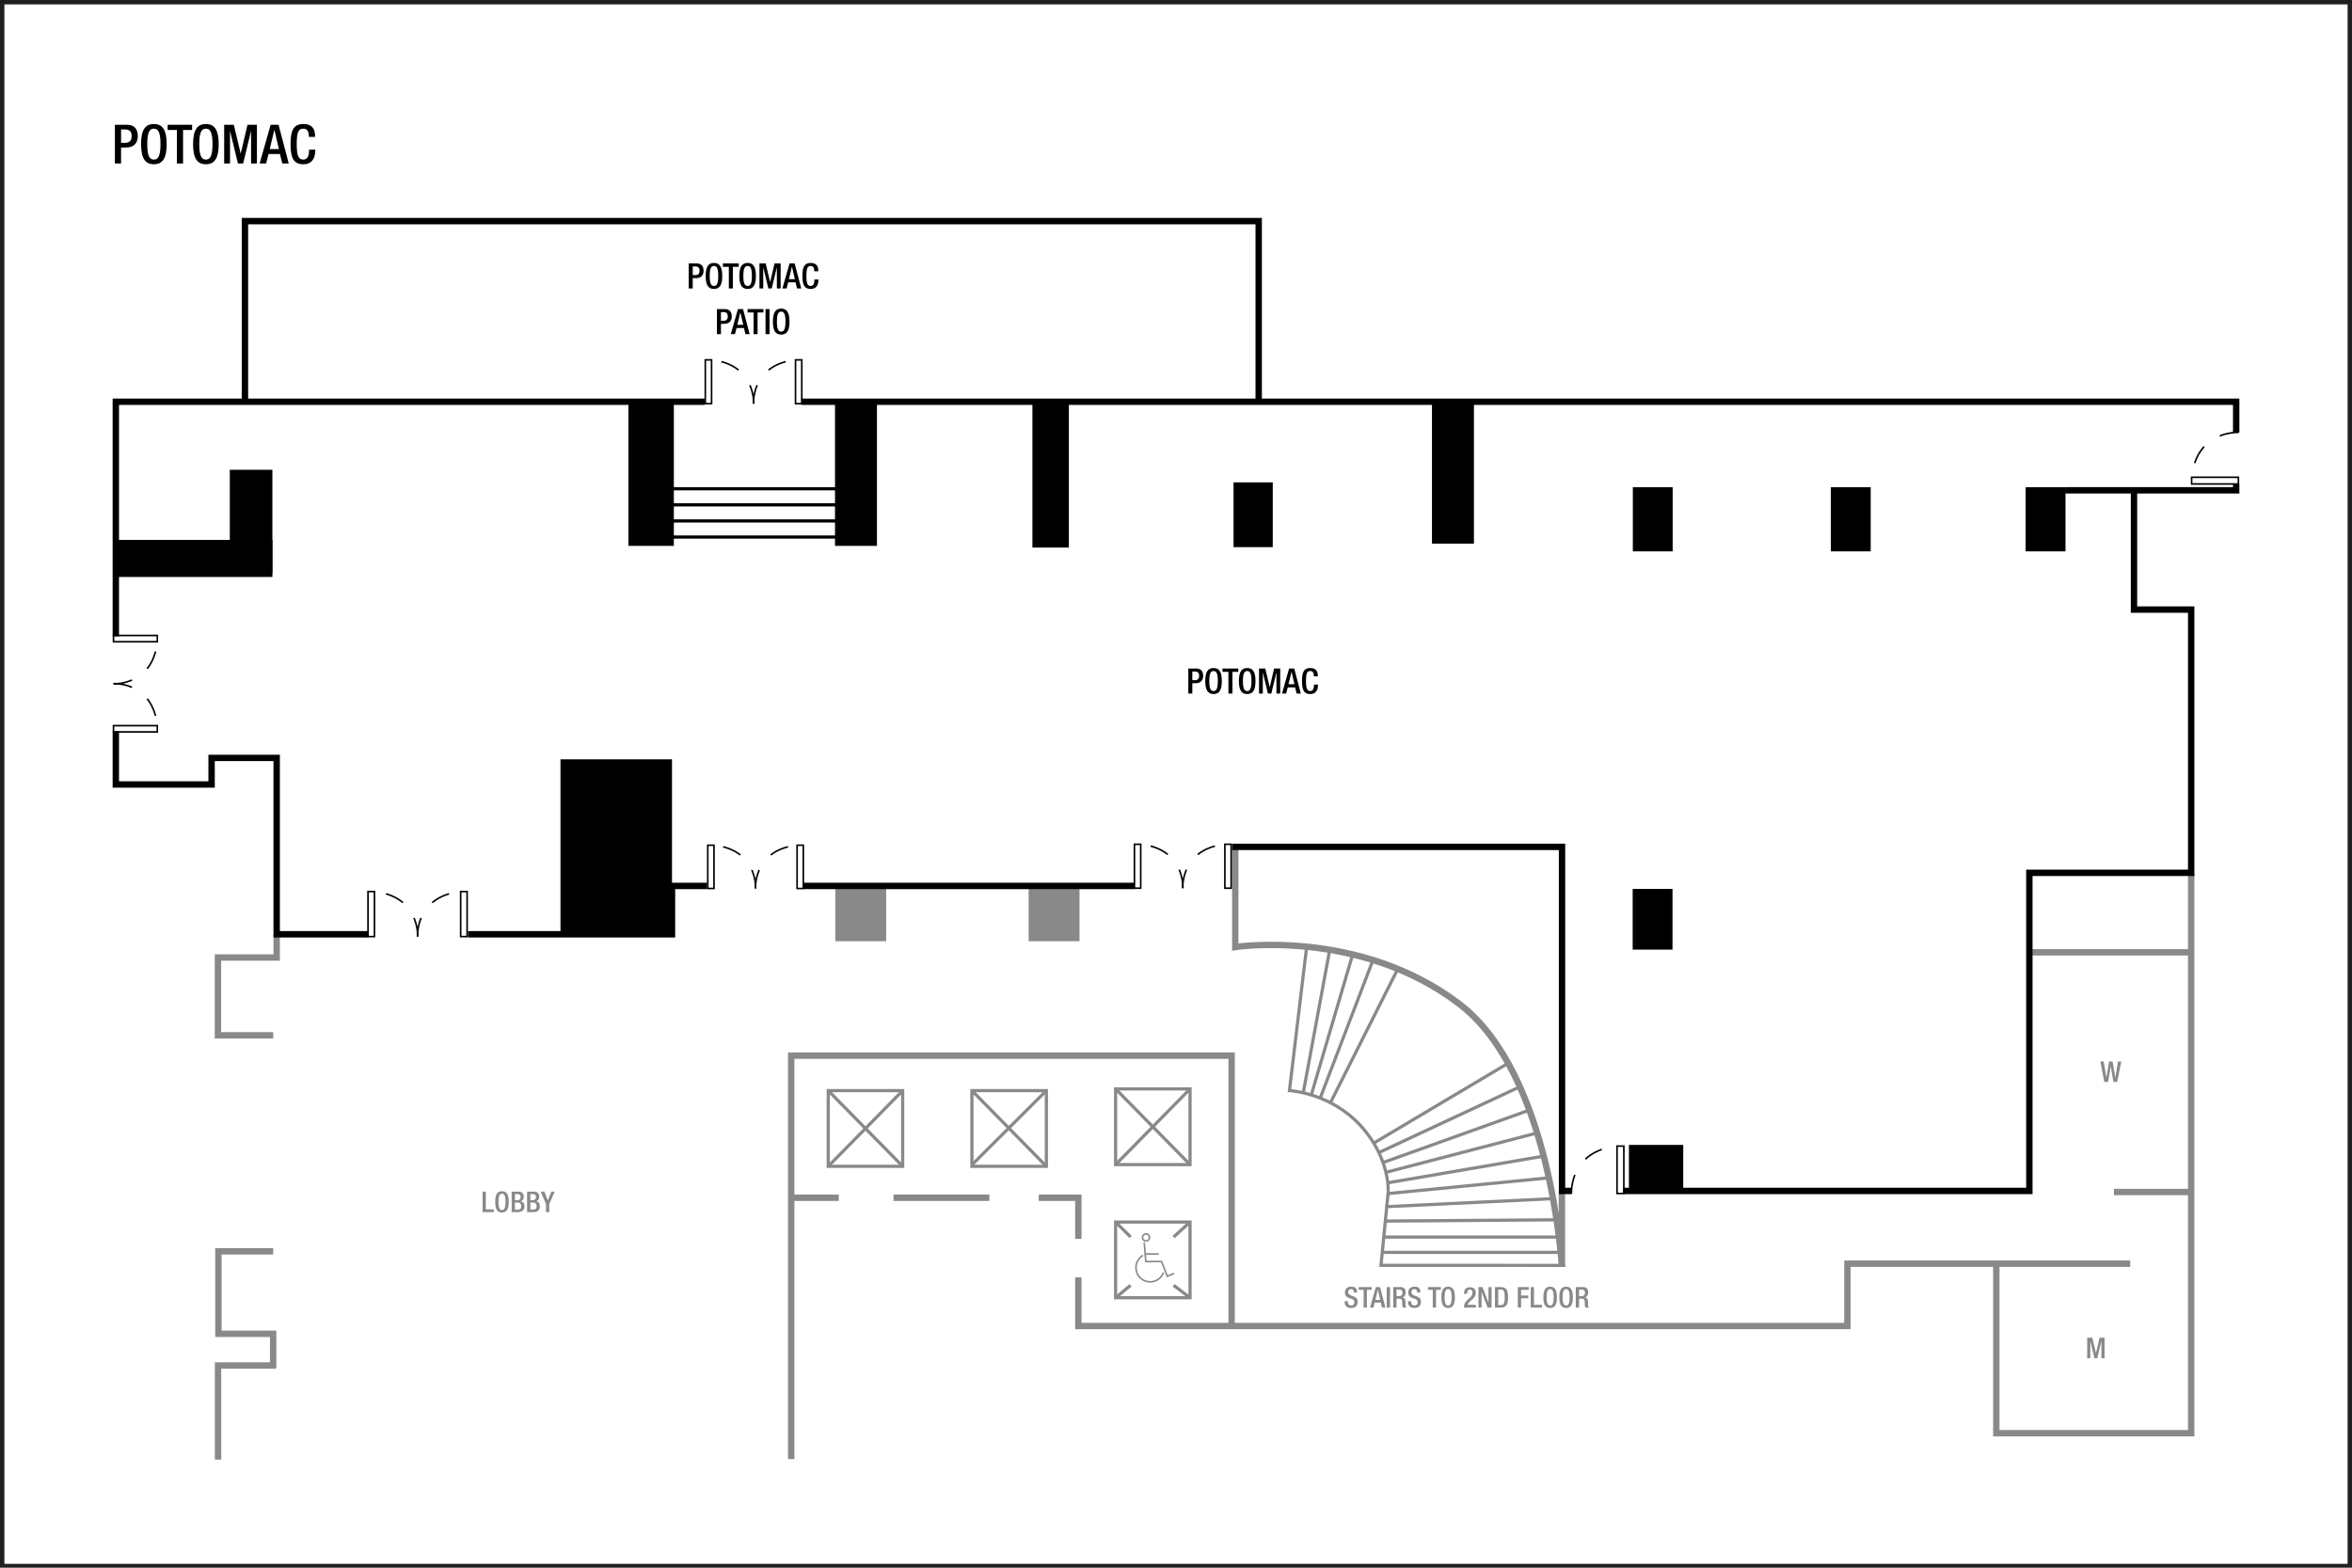 <?xml version="1.0" encoding="UTF-8" standalone="no"?>
<!-- Created with Inkscape (http://www.inkscape.org/) -->

<svg
   width="983"
   height="655.333"
   id="svg2"
   version="1.1"
   inkscape:version="1.3.2 (091e20e, 2023-11-25, custom)"
   sodipodi:docname="wasmmf02.svg"
   xmlns:inkscape="http://www.inkscape.org/namespaces/inkscape"
   xmlns:sodipodi="http://sodipodi.sourceforge.net/DTD/sodipodi-0.dtd"
   xmlns="http://www.w3.org/2000/svg"
   xmlns:svg="http://www.w3.org/2000/svg"
   xmlns:rdf="http://www.w3.org/1999/02/22-rdf-syntax-ns#"
   xmlns:cc="http://creativecommons.org/ns#"
   xmlns:dc="http://purl.org/dc/elements/1.1/">
  <defs
     id="defs4" />
  <sodipodi:namedview
     id="base"
     pagecolor="#ffffff"
     bordercolor="#666666"
     borderopacity="1.0"
     inkscape:pageopacity="0.0"
     inkscape:pageshadow="2"
     inkscape:zoom="2"
     inkscape:cx="476.75"
     inkscape:cy="285.25"
     inkscape:document-units="px"
     inkscape:current-layer="layer3"
     showgrid="false"
     showguides="true"
     inkscape:guide-bbox="true"
     inkscape:window-width="2400"
     inkscape:window-height="1261"
     inkscape:window-x="2391"
     inkscape:window-y="-9"
     inkscape:window-maximized="1"
     inkscape:snap-global="true"
     inkscape:pagecheckerboard="0"
     inkscape:snap-bbox="true"
     inkscape:bbox-paths="true"
     inkscape:bbox-nodes="true"
     inkscape:snap-bbox-edge-midpoints="true"
     inkscape:snap-bbox-midpoints="true"
     inkscape:showpageshadow="2"
     inkscape:deskcolor="#d1d1d1">
    <sodipodi:guide
       orientation="0,1"
       position="29.267,606.814"
       id="guide2987"
       inkscape:locked="false" />
    <sodipodi:guide
       orientation="0,1"
       position="164.868,587.027"
       id="guide2989"
       inkscape:locked="false" />
    <sodipodi:guide
       orientation="0,1"
       position="-82.326,562.906"
       id="guide2991"
       inkscape:locked="false" />
    <sodipodi:guide
       orientation="0,1"
       position="-145.625,-306.02"
       id="guide29357"
       inkscape:locked="false" />
    <sodipodi:guide
       position="48.406,228.333"
       orientation="1,0"
       id="guide6017"
       inkscape:locked="false" />
    <sodipodi:guide
       position="934.594,228.333"
       orientation="1,0"
       id="guide6021"
       inkscape:locked="false" />
  </sodipodi:namedview>
  <g
     inkscape:groupmode="layer"
     id="layer3"
     inkscape:label="Capa"
     style="display:inline"
     transform="translate(6.868,210.973)"
     sodipodi:insensitive="true">
    <path
       id="rect1465-9-8"
       style="display:inline;fill:#898989;stroke-width:2.667;stroke-dasharray:8, 8;paint-order:stroke fill markers;stop-color:#000000"
       transform="rotate(90)"
       d="m 159.289,-363.499 h 23.19 v 21.266 h -23.19 z" />
    <path
       id="rect1465-9-8-0"
       style="display:inline;fill:#898989;stroke-width:2.667;stroke-dasharray:8, 8;paint-order:stroke fill markers;stop-color:#000000"
       transform="rotate(90)"
       d="m 159.289,-444.307 h 23.19 v 21.266 h -23.19 z" />
    <path
       style="fill:none;fill-opacity:1;stroke:#898989;stroke-width:2.667;stroke-miterlimit:4;stroke-dasharray:none;stroke-dashoffset:0;stroke-opacity:1;paint-order:stroke fill markers;stop-color:#000000"
       d="m 645.918,287.316 v 31.273 c 0,0 -4.452,-80.517 -42.787,-109.812 -41.575,-31.772 -93.732,-23.875 -93.732,-23.875 v -41.416"
       id="path3707"
       sodipodi:nodetypes="ccscc" />
    <path
       style="fill:none;fill-opacity:1;stroke:#898989;stroke-width:2.667;stroke-miterlimit:4;stroke-dasharray:none;stroke-dashoffset:0;stroke-opacity:1;paint-order:stroke fill markers;stop-color:#000000"
       d="m 842.319,187.12 h 65.688"
       id="path3705" />
    <path
       style="fill:none;fill-opacity:1;stroke:#898989;stroke-width:2.667;stroke-miterlimit:4;stroke-dasharray:none;stroke-dashoffset:0;stroke-opacity:1;paint-order:stroke fill markers;stop-color:#000000"
       d="M 908.924,154.336 V 388.152 H 827.476 v -70.625"
       id="path3536" />
    <path
       style="fill:none;fill-opacity:1;stroke:#898989;stroke-width:2.667;stroke-miterlimit:4;stroke-dasharray:none;stroke-dashoffset:0;stroke-opacity:1;paint-order:stroke fill markers;stop-color:#000000"
       d="m 108.766,179.582 v 9.712 H 84.216 v 32.527 h 23.114"
       id="path3000"
       sodipodi:nodetypes="ccccc" />
    <g
       aria-label="POTOMAC"
       id="text3140-4"
       style="font-size:12.8px;line-height:0%;font-family:'HelveticaNeue MediumCond';-inkscape-font-specification:'HelveticaNeue MediumCond';text-align:center;letter-spacing:0px;word-spacing:0px;text-anchor:middle;display:inline;stroke-width:1.067">
      <path
         d="m 43.73,-156.865 h 1.655 c 2.063,0 2.765,1.065 2.765,2.811 0,2.04 -1.201,2.788 -2.584,2.788 h -1.836 z m -2.584,14.235 h 2.584 v -6.687 h 2.267 c 3.037,0 4.737,-1.881 4.737,-4.783 0,-2.765 -1.36,-4.715 -4.465,-4.715 h -5.123 z"
         style="font-weight:500;font-size:22.667px;line-height:1.25;font-family:'Helvetica Neue';-inkscape-font-specification:'Helvetica Neue Medium'"
         id="path19660" />
      <path
         d="m 57.444,-142.313 c 3.717,0 5.349,-2.629 5.349,-8.409 0,-5.78 -1.632,-8.409 -5.349,-8.409 -3.717,0 -5.349,2.629 -5.349,8.409 0,5.78 1.632,8.409 5.349,8.409 z m 0,-1.949 c -1.541,0 -2.765,-0.952 -2.765,-6.528 0,-5.44 1.224,-6.392 2.765,-6.392 1.541,0 2.765,0.952 2.765,6.392 0,5.576 -1.224,6.528 -2.765,6.528 z"
         style="font-weight:500;font-size:22.667px;line-height:1.25;font-family:'Helvetica Neue';-inkscape-font-specification:'Helvetica Neue Medium'"
         id="path19662" />
      <path
         d="m 67.054,-142.63 h 2.584 v -14.008 h 3.785 v -2.176 H 63.201 v 2.176 h 3.853 z"
         style="font-weight:500;font-size:22.667px;line-height:1.25;font-family:'Helvetica Neue';-inkscape-font-specification:'Helvetica Neue Medium'"
         id="path19664" />
      <path
         d="m 79.181,-142.313 c 3.717,0 5.349,-2.629 5.349,-8.409 0,-5.78 -1.632,-8.409 -5.349,-8.409 -3.717,0 -5.349,2.629 -5.349,8.409 0,5.78 1.632,8.409 5.349,8.409 z m 0,-1.949 c -1.541,0 -2.765,-0.952 -2.765,-6.528 0,-5.44 1.224,-6.392 2.765,-6.392 1.541,0 2.765,0.952 2.765,6.392 0,5.576 -1.224,6.528 -2.765,6.528 z"
         style="font-weight:500;font-size:22.667px;line-height:1.25;font-family:'Helvetica Neue';-inkscape-font-specification:'Helvetica Neue Medium'"
         id="path19666" />
      <path
         d="m 86.82,-142.63 h 2.448 v -13.464 h 0.045 l 3.264,13.464 h 2.176 L 98.017,-156.094 h 0.045 v 13.464 h 2.448 v -16.184 h -3.944 l -2.811,11.991 h -0.045 l -2.856,-11.991 H 86.82 Z"
         style="font-weight:500;font-size:22.667px;line-height:1.25;font-family:'Helvetica Neue';-inkscape-font-specification:'Helvetica Neue Medium'"
         id="path19668" />
      <path
         d="m 105.86,-148.659 1.927,-7.979 h 0.045 l 1.859,7.979 z m -4.216,6.029 h 2.697 l 1.043,-3.967 h 4.737 l 0.997,3.967 h 2.697 l -4.261,-16.184 h -3.309 z"
         style="font-weight:500;font-size:22.667px;line-height:1.25;font-family:'Helvetica Neue';-inkscape-font-specification:'Helvetica Neue Medium'"
         id="path19670" />
      <path
         d="m 122.316,-148.433 v 0.272 c 0,1.496 -0.249,3.899 -2.403,3.899 -1.904,0 -2.765,-1.315 -2.765,-6.528 0,-5.213 0.861,-6.392 2.765,-6.392 1.859,-0.068 2.312,1.655 2.312,3.151 v 0.272 h 2.584 v -0.295 c 0,-1.677 -0.272,-5.077 -4.873,-5.077 -4.103,0 -5.372,2.629 -5.372,8.409 0,5.78 1.269,8.409 5.349,8.409 3.808,0 4.987,-2.856 4.987,-5.78 v -0.34 z"
         style="font-weight:500;font-size:22.667px;line-height:1.25;font-family:'Helvetica Neue';-inkscape-font-specification:'Helvetica Neue Medium'"
         id="path19672" />
    </g>
    <g
       aria-label="POTOMAC PATIO"
       id="text3140-4-5"
       style="font-size:14.667px;line-height:130%;font-family:'HelveticaNeue MediumCond';-inkscape-font-specification:'HelveticaNeue MediumCond';text-align:center;letter-spacing:0px;word-spacing:0px;text-anchor:middle;display:inline;stroke-width:1.067">
      <path
         d="m 282.657,-99.592 h 1.071 c 1.335,0 1.789,0.689 1.789,1.819 0,1.32 -0.777,1.804 -1.672,1.804 h -1.188 z m -1.672,9.211 h 1.672 v -4.327 h 1.467 c 1.965,0 3.065,-1.217 3.065,-3.095 0,-1.789 -0.88,-3.051 -2.889,-3.051 h -3.315 z"
         style="font-weight:500;font-family:'Helvetica Neue';-inkscape-font-specification:'Helvetica Neue Medium'"
         id="path19675" />
      <path
         d="m 291.53,-90.176 c 2.405,0 3.461,-1.701 3.461,-5.441 0,-3.74 -1.056,-5.441 -3.461,-5.441 -2.405,0 -3.461,1.701 -3.461,5.441 0,3.74 1.056,5.441 3.461,5.441 z m 0,-1.261 c -0.997,0 -1.789,-0.616 -1.789,-4.224 0,-3.52 0.792,-4.136 1.789,-4.136 0.997,0 1.789,0.616 1.789,4.136 0,3.608 -0.792,4.224 -1.789,4.224 z"
         style="font-weight:500;font-family:'Helvetica Neue';-inkscape-font-specification:'Helvetica Neue Medium'"
         id="path19677" />
      <path
         d="m 297.749,-90.381 h 1.672 v -9.064 h 2.449 v -1.408 h -6.615 v 1.408 h 2.493 z"
         style="font-weight:500;font-family:'Helvetica Neue';-inkscape-font-specification:'Helvetica Neue Medium'"
         id="path19679" />
      <path
         d="m 305.596,-90.176 c 2.405,0 3.461,-1.701 3.461,-5.441 0,-3.74 -1.056,-5.441 -3.461,-5.441 -2.405,0 -3.461,1.701 -3.461,5.441 0,3.74 1.056,5.441 3.461,5.441 z m 0,-1.261 c -0.997,0 -1.789,-0.616 -1.789,-4.224 0,-3.52 0.792,-4.136 1.789,-4.136 0.997,0 1.789,0.616 1.789,4.136 0,3.608 -0.792,4.224 -1.789,4.224 z"
         style="font-weight:500;font-family:'Helvetica Neue';-inkscape-font-specification:'Helvetica Neue Medium'"
         id="path19681" />
      <path
         d="m 310.538,-90.381 h 1.584 v -8.712 h 0.029 l 2.112,8.712 h 1.408 l 2.112,-8.712 h 0.029 v 8.712 h 1.584 v -10.472 h -2.552 l -1.819,7.759 h -0.029 l -1.848,-7.759 h -2.611 z"
         style="font-weight:500;font-family:'Helvetica Neue';-inkscape-font-specification:'Helvetica Neue Medium'"
         id="path19683" />
      <path
         d="m 322.858,-94.283 1.247,-5.163 h 0.029 l 1.203,5.163 z m -2.728,3.901 h 1.745 l 0.675,-2.567 h 3.065 l 0.645,2.567 h 1.745 l -2.757,-10.472 h -2.141 z"
         style="font-weight:500;font-family:'Helvetica Neue';-inkscape-font-specification:'Helvetica Neue Medium'"
         id="path19685" />
      <path
         d="m 333.506,-94.136 v 0.176 c 0,0.968 -0.161,2.523 -1.555,2.523 -1.232,0 -1.789,-0.851 -1.789,-4.224 0,-3.373 0.557,-4.136 1.789,-4.136 1.203,-0.044 1.496,1.071 1.496,2.039 v 0.176 h 1.672 v -0.191 c 0,-1.085 -0.176,-3.285 -3.153,-3.285 -2.655,0 -3.476,1.701 -3.476,5.441 0,3.74 0.821,5.441 3.461,5.441 2.464,0 3.227,-1.848 3.227,-3.74 v -0.22 z"
         style="font-weight:500;font-family:'Helvetica Neue';-inkscape-font-specification:'Helvetica Neue Medium'"
         id="path19687" />
      <path
         d="m 294.442,-80.504 h 1.071 c 1.335,0 1.789,0.689 1.789,1.819 0,1.32 -0.777,1.804 -1.672,1.804 h -1.188 z m -1.672,9.211 h 1.672 v -4.327 h 1.467 c 1.965,0 3.065,-1.217 3.065,-3.095 0,-1.789 -0.88,-3.051 -2.889,-3.051 h -3.315 z"
         style="font-weight:500;font-family:'Helvetica Neue';-inkscape-font-specification:'Helvetica Neue Medium'"
         id="path19689" />
      <path
         d="m 301.291,-75.195 1.247,-5.163 h 0.029 l 1.203,5.163 z m -2.728,3.901 h 1.745 l 0.675,-2.567 h 3.065 l 0.645,2.567 h 1.745 l -2.757,-10.472 h -2.141 z"
         style="font-weight:500;font-family:'Helvetica Neue';-inkscape-font-specification:'Helvetica Neue Medium'"
         id="path19691" />
      <path
         d="m 308.082,-71.293 h 1.672 v -9.064 h 2.449 v -1.408 h -6.615 v 1.408 h 2.493 z"
         style="font-weight:500;font-family:'Helvetica Neue';-inkscape-font-specification:'Helvetica Neue Medium'"
         id="path19693" />
      <path
         d="m 313.083,-71.293 h 1.672 v -10.472 h -1.672 z"
         style="font-weight:500;font-family:'Helvetica Neue';-inkscape-font-specification:'Helvetica Neue Medium'"
         id="path19695" />
      <path
         d="m 319.624,-71.088 c 2.405,0 3.461,-1.701 3.461,-5.441 0,-3.74 -1.056,-5.441 -3.461,-5.441 -2.405,0 -3.461,1.701 -3.461,5.441 0,3.74 1.056,5.441 3.461,5.441 z m 0,-1.261 c -0.997,0 -1.789,-0.616 -1.789,-4.224 0,-3.52 0.792,-4.136 1.789,-4.136 0.997,0 1.789,0.616 1.789,4.136 0,3.608 -0.792,4.224 -1.789,4.224 z"
         style="font-weight:500;font-family:'Helvetica Neue';-inkscape-font-specification:'Helvetica Neue Medium'"
         id="path19697" />
    </g>
    <g
       aria-label="POTOMAC B"
       id="text3140-4-5-4-7"
       style="font-size:14.667px;line-height:130%;font-family:'HelveticaNeue MediumCond';-inkscape-font-specification:'HelveticaNeue MediumCond';text-align:center;letter-spacing:0px;word-spacing:0px;text-anchor:middle;display:inline;stroke-width:1.067"
       transform="translate(167.245,20.129)">
      <path
         d="m 324.207,49.61 h 1.071 c 1.335,0 1.789,0.689 1.789,1.819 0,1.32 -0.777,1.804 -1.672,1.804 h -1.188 z m -1.672,9.211 h 1.672 v -4.327 h 1.467 c 1.965,0 3.065,-1.217 3.065,-3.095 0,-1.789 -0.88,-3.051 -2.889,-3.051 h -3.315 z"
         style="font-weight:500;font-family:'Helvetica Neue';-inkscape-font-specification:'Helvetica Neue Medium'"
         id="path19717" />
      <path
         d="m 333.081,59.026 c 2.405,0 3.461,-1.701 3.461,-5.441 0,-3.74 -1.056,-5.441 -3.461,-5.441 -2.405,0 -3.461,1.701 -3.461,5.441 0,3.74 1.056,5.441 3.461,5.441 z m 0,-1.261 c -0.997,0 -1.789,-0.616 -1.789,-4.224 0,-3.52 0.792,-4.136 1.789,-4.136 0.997,0 1.789,0.616 1.789,4.136 0,3.608 -0.792,4.224 -1.789,4.224 z"
         style="font-weight:500;font-family:'Helvetica Neue';-inkscape-font-specification:'Helvetica Neue Medium'"
         id="path19719" />
      <path
         d="m 339.299,58.821 h 1.672 v -9.064 h 2.449 V 48.349 h -6.615 v 1.408 h 2.493 z"
         style="font-weight:500;font-family:'Helvetica Neue';-inkscape-font-specification:'Helvetica Neue Medium'"
         id="path19721" />
      <path
         d="m 347.146,59.026 c 2.405,0 3.461,-1.701 3.461,-5.441 0,-3.74 -1.056,-5.441 -3.461,-5.441 -2.405,0 -3.461,1.701 -3.461,5.441 0,3.74 1.056,5.441 3.461,5.441 z m 0,-1.261 c -0.997,0 -1.789,-0.616 -1.789,-4.224 0,-3.52 0.792,-4.136 1.789,-4.136 0.997,0 1.789,0.616 1.789,4.136 0,3.608 -0.792,4.224 -1.789,4.224 z"
         style="font-weight:500;font-family:'Helvetica Neue';-inkscape-font-specification:'Helvetica Neue Medium'"
         id="path19723" />
      <path
         d="m 352.089,58.821 h 1.584 v -8.712 h 0.029 l 2.112,8.712 h 1.408 l 2.112,-8.712 h 0.029 v 8.712 h 1.584 V 48.349 h -2.552 l -1.819,7.759 h -0.029 l -1.848,-7.759 h -2.611 z"
         style="font-weight:500;font-family:'Helvetica Neue';-inkscape-font-specification:'Helvetica Neue Medium'"
         id="path19725" />
      <path
         d="m 364.409,54.92 1.247,-5.163 h 0.029 l 1.203,5.163 z m -2.728,3.901 h 1.745 l 0.675,-2.567 h 3.065 l 0.645,2.567 h 1.745 L 366.799,48.349 h -2.141 z"
         style="font-weight:500;font-family:'Helvetica Neue';-inkscape-font-specification:'Helvetica Neue Medium'"
         id="path19727" />
      <path
         d="m 375.057,55.066 v 0.176 c 0,0.968 -0.161,2.523 -1.555,2.523 -1.232,0 -1.789,-0.851 -1.789,-4.224 0,-3.373 0.557,-4.136 1.789,-4.136 1.203,-0.044 1.496,1.071 1.496,2.039 v 0.176 h 1.672 v -0.191 c 0,-1.085 -0.176,-3.285 -3.153,-3.285 -2.655,0 -3.476,1.701 -3.476,5.441 0,3.74 0.821,5.441 3.461,5.441 2.464,0 3.227,-1.848 3.227,-3.74 v -0.22 z"
         style="font-weight:500;font-family:'Helvetica Neue';-inkscape-font-specification:'Helvetica Neue Medium'"
         id="path19729" />
    </g>
    <path
       id="path208"
       style="fill:none;stroke:#231f20;stroke-width:1.84;stroke-linecap:butt;stroke-linejoin:miter;stroke-miterlimit:4;stroke-dasharray:none;stroke-opacity:1"
       d="m 975.212,443.69 c 0,0 -981.16,0 -981.16,0 0,0 0,-653.743 0,-653.743 0,0 981.16,0 981.16,0 z"
       inkscape:connector-curvature="0"
       inkscape:export-filename="C:\Users\NETDREAMS\Desktop\WASMM\wasmmf02.png"
       inkscape:export-xdpi="90"
       inkscape:export-ydpi="90" />
    <path
       style="fill:none;fill-opacity:0.4;stroke:#000000;stroke-width:2.667;stroke-miterlimit:4;stroke-dasharray:none;stroke-opacity:1;paint-order:stroke fill markers;stop-color:#000000"
       d="m 328.038,-43.036 h 599.688 v 12.865 m 0,21.541 v 2.625 H 856.257 M 287.632,-43.036 H 41.537 v 98.047 m 0,39.685 v 22.252 h 40.027 v -11.093 h 27.202 v 73.727 h 38.206 m 41.763,0 h 85.251 v -20.208 h 14.628 m 40.239,0 h 138.325"
       id="path987"
       sodipodi:nodetypes="cccccccccccccccccccccc" />
    <path
       style="fill:none;fill-opacity:0.4;stroke:#000000;stroke-width:2.667;stroke-miterlimit:4;stroke-dasharray:none;stroke-opacity:1;paint-order:stroke fill markers;stop-color:#000000"
       d="m 885.014,-5.924 v 49.763 h 23.909 V 153.882 H 841.284 V 286.863 H 671.601 m -21.567,0 h -4.066 V 143.033 H 508.079"
       id="path1268"
       sodipodi:nodetypes="ccccccccccc" />
    <path
       style="fill:none;fill-opacity:0.4;stroke:#000000;stroke-width:2.667;stroke-miterlimit:4;stroke-dasharray:none;stroke-opacity:1;paint-order:stroke fill markers;stop-color:#000000"
       d="m 95.507,-43.036 v -75.51 H 519.194 v 75.51"
       id="path1322"
       sodipodi:nodetypes="cccc" />
    <path
       id="rect1465-9-2-1"
       style="display:inline;stroke-width:2.667;stroke-dasharray:8, 8;paint-order:stroke fill markers;stop-color:#000000"
       transform="rotate(90)"
       d="M -9.331,-525.069 H 17.746 v 16.384 H -9.331 Z" />
    <path
       id="rect1465-9-2-4"
       style="display:inline;stroke-width:2.667;stroke-dasharray:8, 8;paint-order:stroke fill markers;stop-color:#000000"
       transform="rotate(90)"
       d="m -43.591,-609.148 h 59.869 v 17.533 h -59.869 z" />
    <path
       id="rect1465"
       style="stroke-width:2.667;stroke-dasharray:8, 8;paint-order:stroke fill markers;stop-color:#000000"
       d="M 41.537,14.714 H 106.975 V 30.214 H 41.537 Z" />
    <path
       id="rect1465-9"
       style="display:inline;stroke-width:2.667;stroke-dasharray:8, 8;paint-order:stroke fill markers;stop-color:#000000"
       d="M 106.975,-14.59 V 28.662 H 89.177 v -43.252 z" />
    <path
       id="rect1465-9-3"
       style="display:inline;stroke-width:2.667;stroke-dasharray:8, 8;paint-order:stroke fill markers;stop-color:#000000"
       transform="rotate(90)"
       d="m 106.454,-273.986 h 73.127 v 46.613 H 106.454 Z" />
    <path
       id="rect1465-9-2"
       style="display:inline;stroke-width:2.667;stroke-dasharray:8, 8;paint-order:stroke fill markers;stop-color:#000000"
       d="M 274.765,-42.653 V 17.216 H 255.778 V -42.653 Z" />
    <path
       id="rect1465-9-2-2"
       style="display:inline;stroke-width:2.667;stroke-dasharray:8, 8;paint-order:stroke fill markers;stop-color:#000000"
       transform="rotate(90)"
       d="m -42.653,-359.648 h 59.869 v 17.533 h -59.869 z" />
    <path
       id="rect1465-9-2-3"
       style="display:inline;stroke-width:2.667;stroke-dasharray:8, 8;paint-order:stroke fill markers;stop-color:#000000"
       transform="rotate(90)"
       d="m -42.744,-439.857 h 60.665 v 15.235 h -60.665 z" />
    <path
       id="rect1465-9-2-45"
       style="display:inline;stroke-width:2.667;stroke-dasharray:8, 8;paint-order:stroke fill markers;stop-color:#000000"
       transform="rotate(90)"
       d="M -7.298,-692.211 H 19.514 v 16.649 H -7.298 Z" />
    <path
       id="rect1465-9-2-45-1"
       style="display:inline;stroke-width:2.667;stroke-dasharray:8, 8;paint-order:stroke fill markers;stop-color:#000000"
       transform="rotate(90)"
       d="M -7.298,-774.976 H 19.514 v 16.649 H -7.298 Z" />
    <path
       id="rect1465-9-2-45-5"
       style="display:inline;stroke-width:2.667;stroke-dasharray:8, 8;paint-order:stroke fill markers;stop-color:#000000"
       transform="rotate(90)"
       d="M -7.298,-856.393 H 19.514 v 16.649 H -7.298 Z" />
    <path
       id="rect1465-9-2-45-14"
       style="display:inline;stroke-width:2.667;stroke-dasharray:8, 8;paint-order:stroke fill markers;stop-color:#000000"
       transform="rotate(90)"
       d="m 160.621,-692.144 h 25.374 v 16.649 h -25.374 z" />
    <path
       id="rect1465-9-2-45-9"
       style="display:inline;stroke-width:2.667;stroke-dasharray:8, 8;paint-order:stroke fill markers;stop-color:#000000"
       transform="rotate(90)"
       d="m 267.634,-696.631 h 18.901 v 22.704 h -18.901 z" />
    <path
       style="fill:none;fill-opacity:1;stroke:#000000;stroke-width:1.333;stroke-miterlimit:4;stroke-dasharray:none;stroke-dashoffset:0;stroke-opacity:1;paint-order:stroke fill markers;stop-color:#000000"
       d="m 273.382,-6.661 h 70.188"
       id="path2771" />
    <path
       style="display:inline;fill:none;fill-opacity:1;stroke:#000000;stroke-width:1.333;stroke-miterlimit:4;stroke-dasharray:none;stroke-dashoffset:0;stroke-opacity:1;paint-order:stroke fill markers;stop-color:#000000"
       d="m 273.382,0.068 h 70.188"
       id="path2771-8" />
    <path
       style="display:inline;fill:none;fill-opacity:1;stroke:#000000;stroke-width:1.333;stroke-miterlimit:4;stroke-dasharray:none;stroke-dashoffset:0;stroke-opacity:1;paint-order:stroke fill markers;stop-color:#000000"
       d="m 273.382,6.797 h 70.188"
       id="path2771-0" />
    <path
       style="display:inline;fill:none;fill-opacity:1;stroke:#000000;stroke-width:1.333;stroke-miterlimit:4;stroke-dasharray:none;stroke-dashoffset:0;stroke-opacity:1;paint-order:stroke fill markers;stop-color:#000000"
       d="m 273.382,13.527 h 70.188"
       id="path2771-9" />
    <path
       style="fill:none;fill-opacity:1;stroke:#898989;stroke-width:2.667;stroke-miterlimit:4;stroke-dasharray:none;stroke-dashoffset:0;stroke-opacity:1;paint-order:stroke fill markers;stop-color:#000000"
       d="M 107.33,312.12 H 84.413 v 34.469 h 22.875 v 13.25 H 84.257 v 39.344"
       id="path3346"
       sodipodi:nodetypes="ccccccc" />
    <path
       style="fill:none;fill-opacity:1;stroke:#898989;stroke-width:2.667;stroke-miterlimit:4;stroke-dasharray:none;stroke-dashoffset:0;stroke-opacity:1;paint-order:stroke fill markers;stop-color:#000000"
       d="M 323.819,398.964 V 230.308 h 184.062 v 112.969"
       id="path3480" />
    <path
       style="fill:none;fill-opacity:1;stroke:#898989;stroke-width:2.667;stroke-miterlimit:4;stroke-dasharray:none;stroke-dashoffset:0;stroke-opacity:1;paint-order:stroke fill markers;stop-color:#000000"
       d="m 324.069,289.714 h 19.625 m 22.875,0 h 40.062 m 20.625,0 h 16.562 v 17.188 m 0,16.062 v 20.375 h 321.437 v -26.062 h 118.188"
       id="path3482"
       sodipodi:nodetypes="cccccccccccc" />
    <path
       style="fill:none;fill-opacity:1;stroke:#898989;stroke-width:2.667;stroke-miterlimit:4;stroke-dasharray:none;stroke-dashoffset:0;stroke-opacity:1;paint-order:stroke fill markers;stop-color:#000000"
       d="m 876.632,287.316 h 31.625"
       id="path3538"
       sodipodi:nodetypes="cc" />
    <path
       style="fill:none;fill-opacity:1;stroke:#898989;stroke-width:1.333;stroke-miterlimit:4;stroke-dasharray:none;stroke-dashoffset:0;stroke-opacity:1;paint-order:stroke fill markers;stop-color:#000000"
       d="m 539.195,185.183 -7.159,59.751 c 0,0 16.971,0.795 29.61,14.496 12.64,13.7 11.667,27.931 11.667,27.931 l -3.005,30.604 76.942,0.028"
       id="path8236"
       sodipodi:nodetypes="ccsccc" />
    <path
       style="fill:none;fill-opacity:1;stroke:#898989;stroke-width:1.333;stroke-miterlimit:4;stroke-dasharray:none;stroke-dashoffset:0;stroke-opacity:1;paint-order:stroke fill markers;stop-color:#000000"
       d="m 537.819,245.839 11.062,-59.75"
       id="path8996" />
    <path
       style="fill:none;fill-opacity:1;stroke:#898989;stroke-width:1.333;stroke-miterlimit:4;stroke-dasharray:none;stroke-dashoffset:0;stroke-opacity:1;paint-order:stroke fill markers;stop-color:#000000"
       d="m 558.319,188.527 -17.062,57.937"
       id="path8998" />
    <path
       style="fill:none;fill-opacity:1;stroke:#898989;stroke-width:1.333;stroke-miterlimit:4;stroke-dasharray:none;stroke-dashoffset:0;stroke-opacity:1;paint-order:stroke fill markers;stop-color:#000000"
       d="m 544.882,248.089 22.062,-57.687"
       id="path9000" />
    <path
       style="fill:none;fill-opacity:1;stroke:#898989;stroke-width:1.333;stroke-miterlimit:4;stroke-dasharray:none;stroke-dashoffset:0;stroke-opacity:1;paint-order:stroke fill markers;stop-color:#000000"
       d="m 577.132,194.464 -28,55.625"
       id="path9002" />
    <path
       style="fill:none;fill-opacity:1;stroke:#898989;stroke-width:1.333;stroke-miterlimit:4;stroke-dasharray:none;stroke-dashoffset:0;stroke-opacity:1;paint-order:stroke fill markers;stop-color:#000000"
       d="m 567.444,266.777 55.631,-33.068"
       id="path9004" />
    <path
       style="fill:none;fill-opacity:1;stroke:#898989;stroke-width:1.333;stroke-miterlimit:4;stroke-dasharray:none;stroke-dashoffset:0;stroke-opacity:1;paint-order:stroke fill markers;stop-color:#000000"
       d="M 627.937,243.519 569.247,270.92"
       id="path9006" />
    <path
       style="fill:none;fill-opacity:1;stroke:#898989;stroke-width:1.333;stroke-miterlimit:4;stroke-dasharray:none;stroke-dashoffset:0;stroke-opacity:1;paint-order:stroke fill markers;stop-color:#000000"
       d="m 570.926,275.074 61.135,-21.901"
       id="path9008"
       sodipodi:nodetypes="cc" />
    <path
       style="fill:none;fill-opacity:1;stroke:#898989;stroke-width:1.333;stroke-miterlimit:4;stroke-dasharray:none;stroke-dashoffset:0;stroke-opacity:1;paint-order:stroke fill markers;stop-color:#000000"
       d="M 572.517,279.052 635.273,262.7"
       id="path9010" />
    <path
       style="fill:none;fill-opacity:1;stroke:#898989;stroke-width:1.333;stroke-miterlimit:4;stroke-dasharray:none;stroke-dashoffset:0;stroke-opacity:1;paint-order:stroke fill markers;stop-color:#000000"
       d="m 573.136,283.471 65.054,-11.137"
       id="path9012" />
    <path
       style="fill:none;fill-opacity:1;stroke:#898989;stroke-width:1.333;stroke-miterlimit:4;stroke-dasharray:none;stroke-dashoffset:0;stroke-opacity:1;paint-order:stroke fill markers;stop-color:#000000"
       d="m 573.048,287.979 66.91,-6.541"
       id="path9014" />
    <path
       style="fill:none;fill-opacity:1;stroke:#898989;stroke-width:1.333;stroke-miterlimit:4;stroke-dasharray:none;stroke-dashoffset:0;stroke-opacity:1;paint-order:stroke fill markers;stop-color:#000000"
       d="m 572.164,293.459 69.915,-3.359"
       id="path9016" />
    <path
       style="fill:none;fill-opacity:1;stroke:#898989;stroke-width:1.333;stroke-miterlimit:4;stroke-dasharray:none;stroke-dashoffset:0;stroke-opacity:1;paint-order:stroke fill markers;stop-color:#000000"
       d="m 571.987,299.469 71.329,-0.53"
       id="path9018" />
    <path
       style="fill:none;fill-opacity:1;stroke:#898989;stroke-width:1.333;stroke-miterlimit:4;stroke-dasharray:none;stroke-dashoffset:0;stroke-opacity:1;paint-order:stroke fill markers;stop-color:#000000"
       d="m 571.382,306.152 h 72.819"
       id="path9020" />
    <path
       style="fill:none;fill-opacity:1;stroke:#898989;stroke-width:1.333;stroke-miterlimit:4;stroke-dasharray:none;stroke-dashoffset:0;stroke-opacity:1;paint-order:stroke fill markers;stop-color:#000000"
       d="m 570.75,312.551 h 74.511"
       id="path9022" />
    <g
       id="g2"
       transform="translate(1)">
      <path
         id="rect9126"
         style="fill:none;stroke:#898989;stroke-width:1.333;paint-order:stroke fill markers;stop-color:#000000"
         d="m 338.288,244.934 h 31.113 v 31.643 h -31.113 z" />
      <path
         style="fill:none;fill-opacity:1;stroke:#898989;stroke-width:1.333;stroke-miterlimit:4;stroke-dasharray:none;stroke-dashoffset:0;stroke-opacity:1;paint-order:stroke fill markers;stop-color:#000000"
         d="m 338.288,244.934 31.113,31.643"
         id="path9260" />
      <path
         style="fill:none;fill-opacity:1;stroke:#898989;stroke-width:1.333;stroke-miterlimit:4;stroke-dasharray:none;stroke-dashoffset:0;stroke-opacity:1;paint-order:stroke fill markers;stop-color:#000000"
         d="m 369.401,244.934 -31.113,31.643"
         id="path9262" />
    </g>
    <g
       id="g3"
       transform="translate(-1.036)">
      <g
         id="g9405"
         transform="translate(-0.228,-0.619)">
        <path
           id="rect9126-8"
           style="display:inline;fill:none;stroke:#898989;stroke-width:1.333;paint-order:stroke fill markers;stop-color:#000000"
           d="m 400.602,245.552 h 31.113 v 31.643 h -31.113 z" />
        <path
           style="display:inline;fill:none;fill-opacity:1;stroke:#898989;stroke-width:1.333;stroke-miterlimit:4;stroke-dasharray:none;stroke-dashoffset:0;stroke-opacity:1;paint-order:stroke fill markers;stop-color:#000000"
           d="m 400.602,245.552 31.113,31.643"
           id="path9260-8" />
        <path
           style="display:inline;fill:none;fill-opacity:1;stroke:#898989;stroke-width:1.333;stroke-miterlimit:4;stroke-dasharray:none;stroke-dashoffset:0;stroke-opacity:1;paint-order:stroke fill markers;stop-color:#000000"
           d="m 431.715,245.552 -31.113,31.024"
           id="path9262-7"
           sodipodi:nodetypes="cc" />
      </g>
    </g>
    <g
       id="g9400"
       transform="translate(-3.263,-0.715)">
      <path
         id="rect9126-0"
         style="display:inline;fill:none;stroke:#898989;stroke-width:1.333;paint-order:stroke fill markers;stop-color:#000000"
         d="m 462.651,244.934 h 31.113 v 31.643 h -31.113 z" />
      <path
         style="display:inline;fill:none;fill-opacity:1;stroke:#898989;stroke-width:1.333;stroke-miterlimit:4;stroke-dasharray:none;stroke-dashoffset:0;stroke-opacity:1;paint-order:stroke fill markers;stop-color:#000000"
         d="m 462.651,244.934 31.113,31.643"
         id="path9260-7" />
      <path
         style="display:inline;fill:none;fill-opacity:1;stroke:#898989;stroke-width:1.333;stroke-miterlimit:4;stroke-dasharray:none;stroke-dashoffset:0;stroke-opacity:1;paint-order:stroke fill markers;stop-color:#000000"
         d="m 493.763,244.934 -31.113,31.643"
         id="path9262-5" />
    </g>
    <g
       id="g6045-3"
       transform="matrix(-0.401,0,0,-0.406,-26.261,180.715)"
       style="display:inline;stroke:#000000;stroke-width:2.479;stroke-miterlimit:4;stroke-dasharray:none;stroke-opacity:1">
      <g
         transform="translate(-35.965,-86.317)"
         id="g5933-4"
         style="stroke:#000000;stroke-width:2.479;stroke-miterlimit:4;stroke-dasharray:none;stroke-opacity:1">
        <path
           inkscape:connector-curvature="0"
           d="m -176.344,303.915 c 0,0 0,-6.462 0,-6.462 0,0 45.667,0 45.667,0 0,0 0,6.462 0,6.462 z"
           style="fill:none;stroke:#000000;stroke-width:1.653;stroke-linecap:butt;stroke-linejoin:miter;stroke-miterlimit:4;stroke-dasharray:none;stroke-dashoffset:0;stroke-opacity:1"
           id="path4039-5" />
        <path
           sodipodi:nodetypes="csc"
           inkscape:connector-curvature="0"
           d="m -130.677,347.215 c 0,0 -18.622,0.985 -32.208,-12.417 -6.512,-6.424 -11.867,-16.154 -13.459,-30.883"
           style="fill:none;stroke:#000000;stroke-width:1.653;stroke-linecap:butt;stroke-linejoin:miter;stroke-miterlimit:4;stroke-dasharray:19.832, 19.832;stroke-dashoffset:0;stroke-opacity:1"
           id="path4041-3" />
        <path
           inkscape:connector-curvature="0"
           d="m -176.344,390.315 c 0,0 0,6.46 0,6.46 0,0 45.667,0 45.667,0 0,0 0,-6.46 0,-6.46 z"
           style="fill:none;stroke:#000000;stroke-width:1.653;stroke-linecap:butt;stroke-linejoin:miter;stroke-miterlimit:4;stroke-dasharray:none;stroke-dashoffset:0;stroke-opacity:1"
           id="path4043-2" />
        <path
           inkscape:connector-curvature="0"
           d="m -130.677,347.01 c 0,0 -40.755,-2.15 -45.667,43.305"
           style="fill:none;stroke:#000000;stroke-width:1.653;stroke-linecap:butt;stroke-linejoin:miter;stroke-miterlimit:4;stroke-dasharray:19.832, 19.832;stroke-dashoffset:0;stroke-opacity:1"
           id="path4045-7" />
      </g>
    </g>
    <g
       id="g6045-3-4"
       transform="matrix(0,0.401,-0.406,0,413.954,24.605)"
       style="display:inline;stroke:#000000;stroke-width:2.479;stroke-miterlimit:4;stroke-dasharray:none;stroke-opacity:1">
      <g
         transform="translate(-35.965,-86.317)"
         id="g5933-4-8"
         style="stroke:#000000;stroke-width:2.479;stroke-miterlimit:4;stroke-dasharray:none;stroke-opacity:1">
        <path
           inkscape:connector-curvature="0"
           d="m -176.344,303.915 c 0,0 0,-6.462 0,-6.462 0,0 45.667,0 45.667,0 0,0 0,6.462 0,6.462 z"
           style="fill:none;stroke:#000000;stroke-width:1.653;stroke-linecap:butt;stroke-linejoin:miter;stroke-miterlimit:4;stroke-dasharray:none;stroke-dashoffset:0;stroke-opacity:1"
           id="path4039-5-2" />
        <path
           sodipodi:nodetypes="csc"
           inkscape:connector-curvature="0"
           d="m -130.677,347.215 c 0,0 -18.622,0.985 -32.208,-12.417 -6.512,-6.424 -11.867,-16.154 -13.459,-30.883"
           style="fill:none;stroke:#000000;stroke-width:1.653;stroke-linecap:butt;stroke-linejoin:miter;stroke-miterlimit:4;stroke-dasharray:19.832, 19.832;stroke-dashoffset:0;stroke-opacity:1"
           id="path4041-3-4" />
        <path
           inkscape:connector-curvature="0"
           d="m -176.344,390.315 c 0,0 0,6.46 0,6.46 0,0 45.667,0 45.667,0 0,0 0,-6.46 0,-6.46 z"
           style="fill:none;stroke:#000000;stroke-width:1.653;stroke-linecap:butt;stroke-linejoin:miter;stroke-miterlimit:4;stroke-dasharray:none;stroke-dashoffset:0;stroke-opacity:1"
           id="path4043-2-1" />
        <path
           inkscape:connector-curvature="0"
           d="m -130.677,347.01 c 0,0 -40.755,-2.15 -45.667,43.305"
           style="fill:none;stroke:#000000;stroke-width:1.653;stroke-linecap:butt;stroke-linejoin:miter;stroke-miterlimit:4;stroke-dasharray:19.832, 19.832;stroke-dashoffset:0;stroke-opacity:1"
           id="path4045-7-4" />
      </g>
    </g>
    <g
       id="g6045-3-0"
       transform="matrix(0,0.412,-0.417,0,276.403,249.191)"
       style="display:inline;stroke:#000000;stroke-width:2.414;stroke-miterlimit:4;stroke-dasharray:none;stroke-opacity:1">
      <g
         transform="translate(-35.965,-86.317)"
         id="g5933-4-84"
         style="stroke:#000000;stroke-width:2.414;stroke-miterlimit:4;stroke-dasharray:none;stroke-opacity:1">
        <path
           inkscape:connector-curvature="0"
           d="m -176.344,303.915 c 0,0 0,-6.462 0,-6.462 0,0 45.667,0 45.667,0 0,0 0,6.462 0,6.462 z"
           style="fill:none;stroke:#000000;stroke-width:1.61;stroke-linecap:butt;stroke-linejoin:miter;stroke-miterlimit:4;stroke-dasharray:none;stroke-dashoffset:0;stroke-opacity:1"
           id="path4039-5-8" />
        <path
           sodipodi:nodetypes="csc"
           inkscape:connector-curvature="0"
           d="m -130.677,347.215 c 0,0 -18.622,0.985 -32.208,-12.417 -6.512,-6.424 -11.867,-16.154 -13.459,-30.883"
           style="fill:none;stroke:#000000;stroke-width:1.61;stroke-linecap:butt;stroke-linejoin:miter;stroke-miterlimit:4;stroke-dasharray:19.316, 19.316;stroke-dashoffset:0;stroke-opacity:1"
           id="path4041-3-0" />
        <path
           inkscape:connector-curvature="0"
           d="m -176.344,390.315 c 0,0 0,6.46 0,6.46 0,0 45.667,0 45.667,0 0,0 0,-6.46 0,-6.46 z"
           style="fill:none;stroke:#000000;stroke-width:1.61;stroke-linecap:butt;stroke-linejoin:miter;stroke-miterlimit:4;stroke-dasharray:none;stroke-dashoffset:0;stroke-opacity:1"
           id="path4043-2-5" />
        <path
           inkscape:connector-curvature="0"
           d="m -130.677,347.01 c 0,0 -40.755,-2.15 -45.667,43.305"
           style="fill:none;stroke:#000000;stroke-width:1.61;stroke-linecap:butt;stroke-linejoin:miter;stroke-miterlimit:4;stroke-dasharray:19.316, 19.316;stroke-dashoffset:0;stroke-opacity:1"
           id="path4045-7-8" />
      </g>
    </g>
    <g
       id="g6045-3-3"
       transform="matrix(0,0.396,-0.402,0,413.744,226.418)"
       style="display:inline;stroke:#000000;stroke-width:2.507;stroke-miterlimit:4;stroke-dasharray:none;stroke-opacity:1">
      <g
         transform="translate(-35.965,-86.317)"
         id="g5933-4-7"
         style="stroke:#000000;stroke-width:2.507;stroke-miterlimit:4;stroke-dasharray:none;stroke-opacity:1">
        <path
           inkscape:connector-curvature="0"
           d="m -176.344,303.915 c 0,0 0,-6.462 0,-6.462 0,0 45.667,0 45.667,0 0,0 0,6.462 0,6.462 z"
           style="fill:none;stroke:#000000;stroke-width:1.671;stroke-linecap:butt;stroke-linejoin:miter;stroke-miterlimit:4;stroke-dasharray:none;stroke-dashoffset:0;stroke-opacity:1"
           id="path4039-5-4" />
        <path
           sodipodi:nodetypes="csc"
           inkscape:connector-curvature="0"
           d="m -130.677,347.215 c 0,0 -18.622,0.985 -32.208,-12.417 -6.512,-6.424 -11.867,-16.154 -13.459,-30.883"
           style="fill:none;stroke:#000000;stroke-width:1.671;stroke-linecap:butt;stroke-linejoin:miter;stroke-miterlimit:4;stroke-dasharray:20.055, 20.055;stroke-dashoffset:0;stroke-opacity:1"
           id="path4041-3-2" />
        <path
           inkscape:connector-curvature="0"
           d="m -176.344,390.315 c 0,0 0,6.46 0,6.46 0,0 45.667,0 45.667,0 0,0 0,-6.46 0,-6.46 z"
           style="fill:none;stroke:#000000;stroke-width:1.671;stroke-linecap:butt;stroke-linejoin:miter;stroke-miterlimit:4;stroke-dasharray:none;stroke-dashoffset:0;stroke-opacity:1"
           id="path4043-2-4" />
        <path
           inkscape:connector-curvature="0"
           d="m -130.677,347.01 c 0,0 -40.755,-2.15 -45.667,43.305"
           style="fill:none;stroke:#000000;stroke-width:1.671;stroke-linecap:butt;stroke-linejoin:miter;stroke-miterlimit:4;stroke-dasharray:20.055, 20.055;stroke-dashoffset:0;stroke-opacity:1"
           id="path4045-7-3" />
      </g>
    </g>
    <g
       id="g6045-3-6"
       transform="matrix(0,0.402,-0.407,0,593.62,227.301)"
       style="display:inline;stroke:#000000;stroke-width:2.474;stroke-miterlimit:4;stroke-dasharray:none;stroke-opacity:1">
      <g
         transform="translate(-35.965,-86.317)"
         id="g5933-4-82"
         style="stroke:#000000;stroke-width:2.474;stroke-miterlimit:4;stroke-dasharray:none;stroke-opacity:1">
        <path
           inkscape:connector-curvature="0"
           d="m -176.344,303.915 c 0,0 0,-6.462 0,-6.462 0,0 45.667,0 45.667,0 0,0 0,6.462 0,6.462 z"
           style="fill:none;stroke:#000000;stroke-width:1.649;stroke-linecap:butt;stroke-linejoin:miter;stroke-miterlimit:4;stroke-dasharray:none;stroke-dashoffset:0;stroke-opacity:1"
           id="path4039-5-89" />
        <path
           sodipodi:nodetypes="csc"
           inkscape:connector-curvature="0"
           d="m -130.677,347.215 c 0,0 -18.622,0.985 -32.208,-12.417 -6.512,-6.424 -11.867,-16.154 -13.459,-30.883"
           style="fill:none;stroke:#000000;stroke-width:1.649;stroke-linecap:butt;stroke-linejoin:miter;stroke-miterlimit:4;stroke-dasharray:19.793, 19.793;stroke-dashoffset:0;stroke-opacity:1"
           id="path4041-3-3" />
        <path
           inkscape:connector-curvature="0"
           d="m -176.344,390.315 c 0,0 0,6.46 0,6.46 0,0 45.667,0 45.667,0 0,0 0,-6.46 0,-6.46 z"
           style="fill:none;stroke:#000000;stroke-width:1.649;stroke-linecap:butt;stroke-linejoin:miter;stroke-miterlimit:4;stroke-dasharray:none;stroke-dashoffset:0;stroke-opacity:1"
           id="path4043-2-6" />
        <path
           inkscape:connector-curvature="0"
           d="m -130.677,347.01 c 0,0 -40.755,-2.15 -45.667,43.305"
           style="fill:none;stroke:#000000;stroke-width:1.649;stroke-linecap:butt;stroke-linejoin:miter;stroke-miterlimit:4;stroke-dasharray:19.793, 19.793;stroke-dashoffset:0;stroke-opacity:1"
           id="path4045-7-1" />
      </g>
    </g>
    <g
       id="g6045-3-34"
       transform="matrix(0,0.434,-0.44,0,764.701,360.251)"
       style="display:inline;stroke:#000000;stroke-width:2.288;stroke-miterlimit:4;stroke-dasharray:none;stroke-opacity:1">
      <g
         transform="translate(-35.965,-86.317)"
         id="g5933-4-9"
         style="stroke:#000000;stroke-width:2.288;stroke-miterlimit:4;stroke-dasharray:none;stroke-opacity:1">
        <path
           inkscape:connector-curvature="0"
           d="m -176.344,303.915 c 0,0 0,-6.462 0,-6.462 0,0 45.667,0 45.667,0 0,0 0,6.462 0,6.462 z"
           style="fill:none;stroke:#000000;stroke-width:1.525;stroke-linecap:butt;stroke-linejoin:miter;stroke-miterlimit:4;stroke-dasharray:none;stroke-dashoffset:0;stroke-opacity:1"
           id="path4039-5-0" />
        <path
           sodipodi:nodetypes="csc"
           inkscape:connector-curvature="0"
           d="m -130.677,347.215 c 0,0 -18.622,0.985 -32.208,-12.417 -6.512,-6.424 -11.867,-16.154 -13.459,-30.883"
           style="fill:none;stroke:#000000;stroke-width:1.525;stroke-linecap:butt;stroke-linejoin:miter;stroke-miterlimit:4;stroke-dasharray:18.304, 18.304;stroke-dashoffset:0;stroke-opacity:1"
           id="path4041-3-8" />
      </g>
    </g>
    <g
       id="g6045-3-34-3"
       transform="matrix(0.428,0,0,-0.433,999.974,82.755)"
       style="display:inline;stroke:#000000;stroke-width:2.325;stroke-miterlimit:4;stroke-dasharray:none;stroke-opacity:1">
      <g
         transform="translate(-35.965,-86.317)"
         id="g5933-4-9-3"
         style="stroke:#000000;stroke-width:2.325;stroke-miterlimit:4;stroke-dasharray:none;stroke-opacity:1">
        <path
           inkscape:connector-curvature="0"
           d="m -176.344,303.915 c 0,0 0,-6.462 0,-6.462 0,0 45.667,0 45.667,0 0,0 0,6.462 0,6.462 z"
           style="fill:none;stroke:#000000;stroke-width:1.55;stroke-linecap:butt;stroke-linejoin:miter;stroke-miterlimit:4;stroke-dasharray:none;stroke-dashoffset:0;stroke-opacity:1"
           id="path4039-5-0-6" />
        <path
           sodipodi:nodetypes="csc"
           inkscape:connector-curvature="0"
           d="m -130.677,347.215 c 0,0 -18.622,0.985 -32.208,-12.417 -6.512,-6.424 -11.867,-16.154 -13.459,-30.883"
           style="fill:none;stroke:#000000;stroke-width:1.55;stroke-linecap:butt;stroke-linejoin:miter;stroke-miterlimit:4;stroke-dasharray:18.596, 18.596;stroke-dashoffset:0;stroke-opacity:1"
           id="path4041-3-8-4" />
      </g>
    </g>
    <g
       aria-label="LOBBY"
       id="text3140-4-5-4-66"
       style="font-size:12px;line-height:130%;font-family:'HelveticaNeue MediumCond';-inkscape-font-specification:'HelveticaNeue MediumCond';text-align:center;letter-spacing:0px;word-spacing:0px;text-anchor:middle;display:inline;stroke-width:1.067">
      <path
         d="m 194.825,295.718 h 4.68 v -1.152 h -3.312 v -7.416 h -1.368 z"
         style="font-weight:500;font-family:'Helvetica Neue';-inkscape-font-specification:'Helvetica Neue Medium';fill:#898989"
         id="path19807" />
      <path
         d="m 202.937,295.886 c 1.968,0 2.832,-1.392 2.832,-4.452 0,-3.06 -0.864,-4.452 -2.832,-4.452 -1.968,0 -2.832,1.392 -2.832,4.452 0,3.06 0.864,4.452 2.832,4.452 z m 0,-1.032 c -0.816,0 -1.464,-0.504 -1.464,-3.456 0,-2.88 0.648,-3.384 1.464,-3.384 0.816,0 1.464,0.504 1.464,3.384 0,2.952 -0.648,3.456 -1.464,3.456 z"
         style="font-weight:500;font-family:'Helvetica Neue';-inkscape-font-specification:'Helvetica Neue Medium';fill:#898989"
         id="path19809" />
      <path
         d="m 208.349,290.762 v -2.58 h 0.96 c 0.768,0 1.38,0.204 1.38,1.224 0,0.804 -0.432,1.356 -1.26,1.356 z m 0,3.924 v -2.964 h 1.272 c 0.792,0 1.344,0.528 1.344,1.452 0,0.984 -0.444,1.512 -1.26,1.512 z m -1.368,1.032 h 2.712 c 1.608,0 2.64,-0.912 2.64,-2.34 0,-1.452 -0.6,-2.016 -1.536,-2.184 v -0.024 c 0.852,-0.264 1.26,-0.9 1.26,-1.944 0,-1.512 -1.032,-2.076 -2.304,-2.076 h -2.772 z"
         style="font-weight:500;font-family:'Helvetica Neue';-inkscape-font-specification:'Helvetica Neue Medium';fill:#898989"
         id="path19811" />
      <path
         d="m 214.793,290.762 v -2.58 h 0.96 c 0.768,0 1.38,0.204 1.38,1.224 0,0.804 -0.432,1.356 -1.26,1.356 z m 0,3.924 v -2.964 h 1.272 c 0.792,0 1.344,0.528 1.344,1.452 0,0.984 -0.444,1.512 -1.26,1.512 z m -1.368,1.032 h 2.712 c 1.608,0 2.64,-0.912 2.64,-2.34 0,-1.452 -0.6,-2.016 -1.536,-2.184 v -0.024 c 0.852,-0.264 1.26,-0.9 1.26,-1.944 0,-1.512 -1.032,-2.076 -2.304,-2.076 h -2.772 z"
         style="font-weight:500;font-family:'Helvetica Neue';-inkscape-font-specification:'Helvetica Neue Medium';fill:#898989"
         id="path19813" />
      <path
         d="m 221.321,295.718 h 1.368 v -3.348 l 2.292,-5.22 h -1.428 l -1.476,3.696 -1.44,-3.696 h -1.524 l 2.208,5.22 z"
         style="font-weight:500;font-family:'Helvetica Neue';-inkscape-font-specification:'Helvetica Neue Medium';fill:#898989"
         id="path19815" />
    </g>
    <g
       aria-label="STAIRS TO 2ND FLOOR"
       id="text3140-4-5-4-66-3"
       style="font-size:12px;line-height:130%;font-family:'HelveticaNeue MediumCond';-inkscape-font-specification:'HelveticaNeue MediumCond';text-align:center;letter-spacing:0px;word-spacing:0px;text-anchor:middle;display:inline;stroke-width:1.067"
       transform="translate(0,3.56)">
      <path
         d="m 555.106,329.409 v 0.204 c 0,1.2 0.48,2.616 2.604,2.616 1.728,0 2.832,-0.756 2.832,-2.58 0,-1.176 -0.528,-1.836 -1.74,-2.268 l -0.924,-0.336 c -0.912,-0.348 -1.284,-0.72 -1.284,-1.452 0,-0.912 0.564,-1.236 1.152,-1.236 0.852,0 1.2,0.456 1.2,1.236 v 0.18 h 1.368 v -0.192 c 0,-0.888 -0.228,-2.256 -2.424,-2.256 -1.608,0 -2.664,0.864 -2.664,2.424 0,1.224 0.54,1.872 1.788,2.352 l 0.936,0.324 c 0.768,0.228 1.224,0.624 1.224,1.524 0,0.636 -0.432,1.248 -1.296,1.248 -0.948,0 -1.404,-0.528 -1.404,-1.572 v -0.216 z"
         style="font-weight:500;font-family:'Helvetica Neue';-inkscape-font-specification:'Helvetica Neue Medium';fill:#898989"
         id="path19837" />
      <path
         d="m 563.05,332.061 h 1.368 v -7.416 h 2.004 v -1.152 h -5.412 v 1.152 h 2.04 z"
         style="font-weight:500;font-family:'Helvetica Neue';-inkscape-font-specification:'Helvetica Neue Medium';fill:#898989"
         id="path19839" />
      <path
         d="m 567.958,328.869 1.02,-4.224 h 0.024 l 0.984,4.224 z m -2.232,3.192 h 1.428 l 0.552,-2.1 h 2.508 l 0.528,2.1 h 1.428 l -2.256,-8.568 h -1.752 z"
         style="font-weight:500;font-family:'Helvetica Neue';-inkscape-font-specification:'Helvetica Neue Medium';fill:#898989"
         id="path19841" />
      <path
         d="m 572.71,332.061 h 1.368 v -8.568 h -1.368 z"
         style="font-weight:500;font-family:'Helvetica Neue';-inkscape-font-specification:'Helvetica Neue Medium';fill:#898989"
         id="path19843" />
      <path
         d="m 575.434,332.061 h 1.368 v -3.72 h 1.116 c 0.936,0 1.224,0.408 1.248,1.344 0.024,0.624 0.012,1.104 0.06,1.62 0.036,0.336 0.096,0.6 0.228,0.756 h 1.548 c -0.18,-0.12 -0.384,-0.324 -0.408,-0.744 -0.024,-0.516 -0.036,-1.188 -0.048,-1.74 -0.048,-1.2 -0.492,-1.668 -1.344,-1.752 v -0.024 c 0.936,-0.144 1.428,-0.996 1.428,-2.1 0,-1.608 -0.972,-2.208 -2.172,-2.208 h -3.024 z m 1.368,-4.752 v -2.784 h 1.164 c 0.9,0 1.296,0.48 1.296,1.392 0,0.864 -0.492,1.392 -1.368,1.392 z"
         style="font-weight:500;font-family:'Helvetica Neue';-inkscape-font-specification:'Helvetica Neue Medium';fill:#898989"
         id="path19845" />
      <path
         d="m 581.566,329.409 v 0.204 c 0,1.2 0.48,2.616 2.604,2.616 1.728,0 2.832,-0.756 2.832,-2.58 0,-1.176 -0.528,-1.836 -1.74,-2.268 l -0.924,-0.336 c -0.912,-0.348 -1.284,-0.72 -1.284,-1.452 0,-0.912 0.564,-1.236 1.152,-1.236 0.852,0 1.2,0.456 1.2,1.236 v 0.18 h 1.368 v -0.192 c 0,-0.888 -0.228,-2.256 -2.424,-2.256 -1.608,0 -2.664,0.864 -2.664,2.424 0,1.224 0.54,1.872 1.788,2.352 l 0.936,0.324 c 0.768,0.228 1.224,0.624 1.224,1.524 0,0.636 -0.432,1.248 -1.296,1.248 -0.948,0 -1.404,-0.528 -1.404,-1.572 v -0.216 z"
         style="font-weight:500;font-family:'Helvetica Neue';-inkscape-font-specification:'Helvetica Neue Medium';fill:#898989"
         id="path19847" />
      <path
         d="m 591.946,332.061 h 1.368 v -7.416 h 2.004 v -1.152 h -5.412 v 1.152 h 2.04 z"
         style="font-weight:500;font-family:'Helvetica Neue';-inkscape-font-specification:'Helvetica Neue Medium';fill:#898989"
         id="path19849" />
      <path
         d="m 598.366,332.229 c 1.968,0 2.832,-1.392 2.832,-4.452 0,-3.06 -0.864,-4.452 -2.832,-4.452 -1.968,0 -2.832,1.392 -2.832,4.452 0,3.06 0.864,4.452 2.832,4.452 z m 0,-1.032 c -0.816,0 -1.464,-0.504 -1.464,-3.456 0,-2.88 0.648,-3.384 1.464,-3.384 0.816,0 1.464,0.504 1.464,3.384 0,2.952 -0.648,3.456 -1.464,3.456 z"
         style="font-weight:500;font-family:'Helvetica Neue';-inkscape-font-specification:'Helvetica Neue Medium';fill:#898989"
         id="path19851" />
      <path
         d="m 609.946,330.909 h -3.444 c 0.648,-2.076 3.408,-2.256 3.408,-5.076 0,-1.236 -0.66,-2.268 -2.4,-2.268 -1.812,0 -2.508,1.044 -2.508,2.736 h 1.296 c 0,-0.864 0.168,-1.776 1.188,-1.776 0.756,0 1.056,0.588 1.056,1.284 0,2.64 -3.564,2.556 -3.564,6.252 h 4.968 z"
         style="font-weight:500;font-family:'Helvetica Neue';-inkscape-font-specification:'Helvetica Neue Medium';fill:#898989"
         id="path19853" />
      <path
         d="m 611.05,332.061 h 1.296 v -6.552 h 0.024 l 2.484,6.552 h 1.668 v -8.568 h -1.296 v 6.384 h -0.024 l -2.484,-6.384 h -1.668 z"
         style="font-weight:500;font-family:'Helvetica Neue';-inkscape-font-specification:'Helvetica Neue Medium';fill:#898989"
         id="path19855" />
      <path
         d="m 619.306,324.525 h 1.128 c 1.188,0 1.596,0.84 1.596,3.252 0,2.508 -0.468,3.252 -1.596,3.252 h -1.128 z m -1.368,7.536 h 2.436 c 2.688,0 3.024,-1.752 3.024,-4.284 0,-2.532 -0.336,-4.284 -3.024,-4.284 h -2.436 z"
         style="font-weight:500;font-family:'Helvetica Neue';-inkscape-font-specification:'Helvetica Neue Medium';fill:#898989"
         id="path19857" />
      <path
         d="m 627.49,332.061 h 1.368 v -3.888 h 3.012 v -1.152 h -3.012 v -2.376 h 3.204 v -1.152 h -4.572 z"
         style="font-weight:500;font-family:'Helvetica Neue';-inkscape-font-specification:'Helvetica Neue Medium';fill:#898989"
         id="path19859" />
      <path
         d="m 632.89,332.061 h 4.68 v -1.152 h -3.312 v -7.416 h -1.368 z"
         style="font-weight:500;font-family:'Helvetica Neue';-inkscape-font-specification:'Helvetica Neue Medium';fill:#898989"
         id="path19861" />
      <path
         d="m 641.002,332.229 c 1.968,0 2.832,-1.392 2.832,-4.452 0,-3.06 -0.864,-4.452 -2.832,-4.452 -1.968,0 -2.832,1.392 -2.832,4.452 0,3.06 0.864,4.452 2.832,4.452 z m 0,-1.032 c -0.816,0 -1.464,-0.504 -1.464,-3.456 0,-2.88 0.648,-3.384 1.464,-3.384 0.816,0 1.464,0.504 1.464,3.384 0,2.952 -0.648,3.456 -1.464,3.456 z"
         style="font-weight:500;font-family:'Helvetica Neue';-inkscape-font-specification:'Helvetica Neue Medium';fill:#898989"
         id="path19863" />
      <path
         d="m 647.674,332.229 c 1.968,0 2.832,-1.392 2.832,-4.452 0,-3.06 -0.864,-4.452 -2.832,-4.452 -1.968,0 -2.832,1.392 -2.832,4.452 0,3.06 0.864,4.452 2.832,4.452 z m 0,-1.032 c -0.816,0 -1.464,-0.504 -1.464,-3.456 0,-2.88 0.648,-3.384 1.464,-3.384 0.816,0 1.464,0.504 1.464,3.384 0,2.952 -0.648,3.456 -1.464,3.456 z"
         style="font-weight:500;font-family:'Helvetica Neue';-inkscape-font-specification:'Helvetica Neue Medium';fill:#898989"
         id="path19865" />
      <path
         d="m 651.718,332.061 h 1.368 v -3.72 h 1.116 c 0.936,0 1.224,0.408 1.248,1.344 0.024,0.624 0.012,1.104 0.06,1.62 0.036,0.336 0.096,0.6 0.228,0.756 h 1.548 c -0.18,-0.12 -0.384,-0.324 -0.408,-0.744 -0.024,-0.516 -0.036,-1.188 -0.048,-1.74 -0.048,-1.2 -0.492,-1.668 -1.344,-1.752 v -0.024 c 0.936,-0.144 1.428,-0.996 1.428,-2.1 0,-1.608 -0.972,-2.208 -2.172,-2.208 h -3.024 z m 1.368,-4.752 v -2.784 h 1.164 c 0.9,0 1.296,0.48 1.296,1.392 0,0.864 -0.492,1.392 -1.368,1.392 z"
         style="font-weight:500;font-family:'Helvetica Neue';-inkscape-font-specification:'Helvetica Neue Medium';fill:#898989"
         id="path19867" />
    </g>
    <g
       aria-label="M"
       id="text3140-4-5-4-66-0"
       style="font-size:12px;line-height:130%;font-family:'HelveticaNeue MediumCond';-inkscape-font-specification:'HelveticaNeue MediumCond';text-align:center;letter-spacing:0px;word-spacing:0px;text-anchor:middle;display:inline;stroke-width:1.067">
      <path
         d="m 865.458,356.811 h 1.296 v -7.128 h 0.024 l 1.728,7.128 h 1.152 l 1.728,-7.128 h 0.024 v 7.128 h 1.296 v -8.568 h -2.088 l -1.488,6.348 h -0.024 l -1.512,-6.348 h -2.136 z"
         style="font-weight:500;font-family:'Helvetica Neue';-inkscape-font-specification:'Helvetica Neue Medium';fill:#898989"
         id="path19870" />
    </g>
    <g
       aria-label="W"
       id="text3140-4-5-4-66-05"
       style="font-size:12px;line-height:130%;font-family:'HelveticaNeue MediumCond';-inkscape-font-specification:'HelveticaNeue MediumCond';text-align:center;letter-spacing:0px;word-spacing:0px;text-anchor:middle;display:inline;stroke-width:1.067">
      <path
         d="m 872.614,241.311 h 1.584 l 1.092,-6.456 h 0.024 l 1.104,6.456 h 1.584 l 1.704,-8.568 h -1.356 l -1.116,6.696 h -0.024 l -1.152,-6.696 h -1.44 l -1.128,6.66 h -0.024 l -1.128,-6.66 h -1.38 z"
         style="font-weight:500;font-family:'Helvetica Neue';-inkscape-font-specification:'Helvetica Neue Medium';fill:#898989"
         id="path19873" />
    </g>
    <g
       id="g1"
       transform="translate(-3.263,-0.715)">
      <g
         id="g9400-9"
         style="display:inline"
         transform="translate(0,55.652)">
        <path
           id="rect9126-0-2"
           style="display:inline;fill:none;stroke:#898989;stroke-width:1.333;paint-order:stroke fill markers;stop-color:#000000"
           d="m 462.651,244.934 h 31.113 v 31.643 h -31.113 z" />
      </g>
      <path
         style="fill:none;fill-opacity:0.4;stroke:#898989;stroke-width:1.333;paint-order:stroke fill markers;stop-color:#000000"
         d="m 462.651,300.586 6.248,6.248"
         id="path1090"
         sodipodi:nodetypes="cc" />
      <path
         style="fill:none;fill-opacity:0.4;stroke:#898989;stroke-width:1.333;paint-order:stroke fill markers;stop-color:#000000"
         d="m 493.763,300.586 -6.866,6.248"
         id="path1092"
         sodipodi:nodetypes="cc" />
      <path
         style="fill:none;fill-opacity:0.4;stroke:#898989;stroke-width:1.333;paint-order:stroke fill markers;stop-color:#000000"
         d="m 462.651,332.229 6.248,-5.199"
         id="path1094"
         sodipodi:nodetypes="cc" />
      <path
         style="fill:none;fill-opacity:0.4;stroke:#898989;stroke-width:1.333;paint-order:stroke fill markers;stop-color:#000000"
         d="m 493.763,332.229 -6.866,-5.199"
         id="path1096"
         sodipodi:nodetypes="cc" />
      <path
         id="path8194"
         style="display:inline;fill:none;stroke:#898989;stroke-width:0.667"
         d="m 476.805,307.031 a 1.458,1.474 0 0 1 -1.458,1.474 1.458,1.474 0 0 1 -1.458,-1.474 1.458,1.474 0 0 1 1.458,-1.474 1.458,1.474 0 0 1 1.458,1.474 z" />
      <path
         style="display:inline;fill:none;stroke:#898989;stroke-width:0.667;stroke-linecap:butt;stroke-linejoin:miter;stroke-miterlimit:4;stroke-dasharray:none;stroke-dashoffset:0;stroke-opacity:1"
         d="m 474.623,309.17 0.642,7.942 6.571,-0.05 2.421,6.194 2.865,-1.199"
         id="path8196"
         inkscape:connector-curvature="0"
         sodipodi:nodetypes="ccccc" />
      <path
         style="display:inline;fill:none;stroke:#898989;stroke-width:0.667;stroke-linecap:butt;stroke-linejoin:miter;stroke-miterlimit:4;stroke-dasharray:none;stroke-dashoffset:0;stroke-opacity:1"
         d="m 474.12,314.516 c -1.368,0.79 -2.397,2.147 -2.787,3.678 -0.39,1.531 -0.137,3.215 0.686,4.563 0.58,0.949 1.432,1.73 2.428,2.225 0.996,0.495 2.133,0.702 3.24,0.59 1.107,-0.112 2.179,-0.542 3.057,-1.227 0.877,-0.684 1.556,-1.62 1.933,-2.666 l -0.504,1.069"
         id="path8232"
         inkscape:connector-curvature="0"
         sodipodi:nodetypes="cscc" />
      <path
         style="display:inline;fill:none;fill-opacity:1;fill-rule:nonzero;stroke:#898989;stroke-width:0.667;stroke-miterlimit:4;stroke-dasharray:none;stroke-opacity:1"
         d="m 475.325,313.946 h 5.381"
         id="path8238"
         inkscape:connector-curvature="0" />
    </g>
  </g>
</svg>
